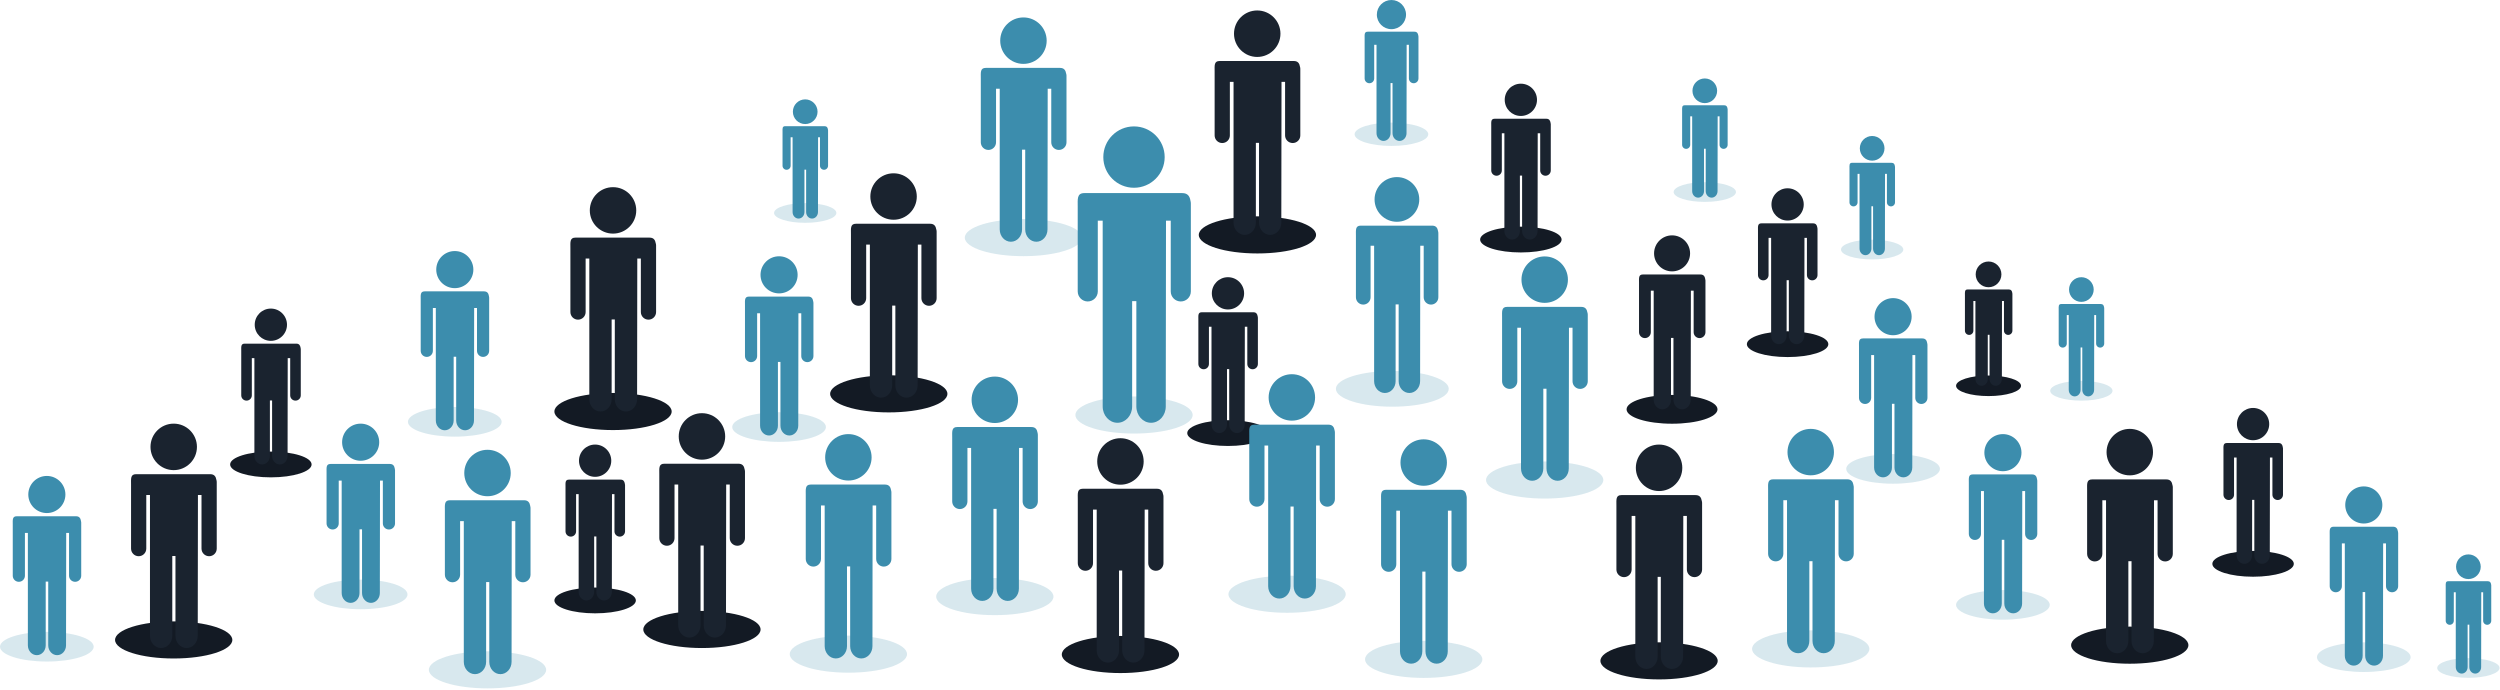 <svg width="478" height="132" viewBox="0 0 478 132" fill="none" xmlns="http://www.w3.org/2000/svg">
<path d="M169.933 78.851C176.125 78.851 181.144 77.262 181.144 75.303C181.144 73.344 176.125 71.755 169.933 71.755C163.742 71.755 158.723 73.344 158.723 75.303C158.723 77.262 163.742 78.851 169.933 78.851Z" fill="#131A24"/>
<path d="M170.847 42.016C173.299 42.016 175.291 40.023 175.291 37.579C175.291 35.134 173.299 33.134 170.847 33.134C168.395 33.134 166.41 35.127 166.41 37.579C166.41 40.031 168.402 42.016 170.847 42.016Z" fill="#1A232F"/>
<path d="M179.024 43.885C178.916 43.234 178.617 42.782 177.836 42.782H163.66C162.556 42.782 162.702 43.678 162.702 44.774V57.012C162.702 57.816 163.353 58.468 164.158 58.468C164.962 58.468 165.614 57.816 165.614 57.012V46.774H166.319V73.678C166.319 74.981 167.276 76.031 168.456 76.031C169.637 76.031 170.587 74.974 170.587 73.678V58.429H171.192V73.678C171.192 74.981 172.142 76.031 173.322 76.031C174.502 76.031 175.453 74.974 175.453 73.678L175.491 46.774H176.173V57.012C176.173 57.816 176.824 58.468 177.629 58.468C178.434 58.468 179.085 57.816 179.085 57.012V44.276C179.085 44.138 179.062 44.008 179.024 43.885Z" fill="#1A232F"/>
<path d="M148.957 84.486C153.904 84.486 157.914 83.217 157.914 81.651C157.914 80.086 153.904 78.817 148.957 78.817C144.01 78.817 140 80.086 140 81.651C140 83.217 144.01 84.486 148.957 84.486Z" fill="#3C8DAD" fill-opacity="0.2"/>
<path d="M148.955 56.096C150.914 56.096 152.506 54.504 152.506 52.551C152.506 50.598 150.914 49 148.955 49C146.996 49 145.41 50.592 145.41 52.551C145.41 54.51 147.002 56.096 148.955 56.096Z" fill="#3C8DAD"/>
<path d="M155.48 57.59C155.394 57.069 155.155 56.708 154.531 56.708H143.204C142.322 56.708 142.439 57.425 142.439 58.3V68.078C142.439 68.721 142.959 69.241 143.602 69.241C144.245 69.241 144.765 68.721 144.765 68.078V59.892H145.328V81.388C145.328 82.429 146.094 83.268 147.037 83.268C147.98 83.268 148.739 82.423 148.739 81.388V69.204H149.222V81.388C149.222 82.429 149.982 83.268 150.924 83.268C151.867 83.268 152.627 82.423 152.627 81.388L152.657 59.892H153.202V68.078C153.202 68.721 153.722 69.241 154.365 69.241C155.008 69.241 155.529 68.721 155.529 68.078V57.902C155.529 57.792 155.51 57.688 155.48 57.59Z" fill="#3C8DAD"/>
<path d="M8.957 126.486C13.904 126.486 17.914 125.217 17.914 123.651C17.914 122.086 13.904 120.817 8.957 120.817C4.01 120.817 0 122.086 0 123.651C0 125.217 4.01 126.486 8.957 126.486Z" fill="#3C8DAD" fill-opacity="0.2"/>
<path d="M8.955 98.096C10.914 98.096 12.506 96.504 12.506 94.551C12.506 92.598 10.914 91 8.955 91C6.996 91 5.41 92.592 5.41 94.551C5.41 96.51 7.002 98.096 8.955 98.096Z" fill="#3C8DAD"/>
<path d="M15.48 99.59C15.394 99.07 15.155 98.708 14.531 98.708H3.204C2.322 98.708 2.439 99.425 2.439 100.3V110.078C2.439 110.721 2.959 111.241 3.602 111.241C4.245 111.241 4.765 110.721 4.765 110.078V101.892H5.328V123.388C5.328 124.429 6.094 125.268 7.037 125.268C7.98 125.268 8.739 124.423 8.739 123.388V111.204H9.222V123.388C9.222 124.429 9.982 125.268 10.924 125.268C11.867 125.268 12.627 124.423 12.627 123.388L12.657 101.892H13.202V110.078C13.202 110.721 13.722 111.241 14.365 111.241C15.008 111.241 15.529 110.721 15.529 110.078V99.902C15.529 99.792 15.51 99.688 15.48 99.59Z" fill="#3C8DAD"/>
<path d="M86.957 83.486C91.904 83.486 95.914 82.217 95.914 80.651C95.914 79.086 91.904 77.817 86.957 77.817C82.01 77.817 78 79.086 78 80.651C78 82.217 82.01 83.486 86.957 83.486Z" fill="#3C8DAD" fill-opacity="0.2"/>
<path d="M86.955 55.096C88.914 55.096 90.506 53.504 90.506 51.551C90.506 49.598 88.914 48 86.955 48C84.996 48 83.41 49.592 83.41 51.551C83.41 53.51 85.002 55.096 86.955 55.096Z" fill="#3C8DAD"/>
<path d="M93.48 56.59C93.394 56.069 93.155 55.708 92.531 55.708H81.204C80.322 55.708 80.439 56.425 80.439 57.3V67.078C80.439 67.721 80.959 68.241 81.602 68.241C82.245 68.241 82.765 67.721 82.765 67.078V58.892H83.329V80.388C83.329 81.429 84.094 82.268 85.037 82.268C85.98 82.268 86.739 81.423 86.739 80.388V68.204H87.222V80.388C87.222 81.429 87.982 82.268 88.924 82.268C89.867 82.268 90.626 81.423 90.626 80.388L90.657 58.892H91.202V67.078C91.202 67.721 91.722 68.241 92.365 68.241C93.008 68.241 93.529 67.721 93.529 67.078V56.902C93.529 56.792 93.51 56.688 93.48 56.59Z" fill="#3C8DAD"/>
<path d="M361.957 92.486C366.904 92.486 370.914 91.217 370.914 89.651C370.914 88.086 366.904 86.817 361.957 86.817C357.01 86.817 353 88.086 353 89.651C353 91.217 357.01 92.486 361.957 92.486Z" fill="#3C8DAD" fill-opacity="0.2"/>
<path d="M361.955 64.096C363.914 64.096 365.506 62.504 365.506 60.551C365.506 58.598 363.914 57 361.955 57C359.996 57 358.41 58.592 358.41 60.551C358.41 62.51 360.002 64.096 361.955 64.096Z" fill="#3C8DAD"/>
<path d="M368.48 65.59C368.394 65.07 368.155 64.708 367.531 64.708H356.204C355.322 64.708 355.439 65.425 355.439 66.3V76.078C355.439 76.721 355.959 77.241 356.602 77.241C357.245 77.241 357.765 76.721 357.765 76.078V67.892H358.328V89.388C358.328 90.429 359.094 91.268 360.037 91.268C360.98 91.268 361.739 90.423 361.739 89.388V77.204H362.222V89.388C362.222 90.429 362.982 91.268 363.924 91.268C364.867 91.268 365.627 90.423 365.627 89.388L365.657 67.892H366.202V76.078C366.202 76.721 366.722 77.241 367.365 77.241C368.008 77.241 368.529 76.721 368.529 76.078V65.902C368.529 65.792 368.51 65.688 368.48 65.59Z" fill="#3C8DAD"/>
<path d="M451.957 128.486C456.904 128.486 460.914 127.217 460.914 125.651C460.914 124.086 456.904 122.817 451.957 122.817C447.01 122.817 443 124.086 443 125.651C443 127.217 447.01 128.486 451.957 128.486Z" fill="#3C8DAD" fill-opacity="0.2"/>
<path d="M451.955 100.096C453.914 100.096 455.506 98.504 455.506 96.551C455.506 94.598 453.914 93 451.955 93C449.996 93 448.41 94.592 448.41 96.551C448.41 98.51 450.002 100.096 451.955 100.096Z" fill="#3C8DAD"/>
<path d="M458.48 101.59C458.394 101.07 458.155 100.708 457.531 100.708H446.204C445.322 100.708 445.439 101.425 445.439 102.3V112.078C445.439 112.721 445.959 113.241 446.602 113.241C447.245 113.241 447.765 112.721 447.765 112.078V103.892H448.328V125.388C448.328 126.429 449.094 127.268 450.037 127.268C450.98 127.268 451.739 126.423 451.739 125.388V113.204H452.222V125.388C452.222 126.429 452.982 127.268 453.924 127.268C454.867 127.268 455.627 126.423 455.627 125.388L455.657 103.892H456.202V112.078C456.202 112.721 456.722 113.241 457.365 113.241C458.008 113.241 458.529 112.721 458.529 112.078V101.902C458.529 101.792 458.51 101.688 458.48 101.59Z" fill="#3C8DAD"/>
<path d="M382.957 118.486C387.904 118.486 391.914 117.217 391.914 115.651C391.914 114.086 387.904 112.817 382.957 112.817C378.01 112.817 374 114.086 374 115.651C374 117.217 378.01 118.486 382.957 118.486Z" fill="#3C8DAD" fill-opacity="0.2"/>
<path d="M382.955 90.096C384.914 90.096 386.506 88.504 386.506 86.551C386.506 84.598 384.914 83 382.955 83C380.996 83 379.41 84.592 379.41 86.551C379.41 88.51 381.002 90.096 382.955 90.096Z" fill="#3C8DAD"/>
<path d="M389.48 91.59C389.394 91.07 389.155 90.708 388.531 90.708H377.204C376.322 90.708 376.439 91.425 376.439 92.3V102.078C376.439 102.721 376.959 103.241 377.602 103.241C378.245 103.241 378.765 102.721 378.765 102.078V93.892H379.328V115.388C379.328 116.429 380.094 117.268 381.037 117.268C381.98 117.268 382.739 116.423 382.739 115.388V103.204H383.222V115.388C383.222 116.429 383.982 117.268 384.924 117.268C385.867 117.268 386.627 116.423 386.627 115.388L386.657 93.892H387.202V102.078C387.202 102.721 387.722 103.241 388.365 103.241C389.008 103.241 389.529 102.721 389.529 102.078V91.902C389.529 91.792 389.51 91.688 389.48 91.59Z" fill="#3C8DAD"/>
<path d="M68.957 116.486C73.904 116.486 77.914 115.217 77.914 113.651C77.914 112.086 73.904 110.817 68.957 110.817C64.01 110.817 60 112.086 60 113.651C60 115.217 64.01 116.486 68.957 116.486Z" fill="#3C8DAD" fill-opacity="0.2"/>
<path d="M68.955 88.096C70.914 88.096 72.506 86.504 72.506 84.551C72.506 82.598 70.914 81 68.955 81C66.996 81 65.41 82.592 65.41 84.551C65.41 86.51 67.002 88.096 68.955 88.096Z" fill="#3C8DAD"/>
<path d="M75.48 89.59C75.394 89.07 75.155 88.708 74.531 88.708H63.204C62.322 88.708 62.439 89.425 62.439 90.3V100.078C62.439 100.721 62.959 101.241 63.602 101.241C64.245 101.241 64.765 100.721 64.765 100.078V91.892H65.329V113.388C65.329 114.429 66.094 115.268 67.037 115.268C67.98 115.268 68.739 114.423 68.739 113.388V101.204H69.222V113.388C69.222 114.429 69.982 115.268 70.924 115.268C71.867 115.268 72.626 114.423 72.626 113.388L72.657 91.892H73.202V100.078C73.202 100.721 73.722 101.241 74.365 101.241C75.008 101.241 75.529 100.721 75.529 100.078V89.902C75.529 89.792 75.51 89.688 75.48 89.59Z" fill="#3C8DAD"/>
<path d="M266.043 27.902C269.932 27.902 273.086 26.904 273.086 25.673C273.086 24.442 269.932 23.444 266.043 23.444C262.153 23.444 259 24.442 259 25.673C259 26.904 262.153 27.902 266.043 27.902Z" fill="#3C8DAD" fill-opacity="0.2"/>
<path d="M266.041 5.579C267.582 5.579 268.833 4.328 268.833 2.792C268.833 1.256 267.582 6.10352e-05 266.041 6.10352e-05C264.501 6.10352e-05 263.254 1.252 263.254 2.792C263.254 4.333 264.506 5.579 266.041 5.579Z" fill="#3C8DAD"/>
<path d="M271.172 6.754C271.104 6.345 270.917 6.061 270.426 6.061H261.52C260.827 6.061 260.918 6.624 260.918 7.312V15C260.918 15.506 261.327 15.915 261.833 15.915C262.338 15.915 262.747 15.506 262.747 15V8.564H263.19V25.466C263.19 26.284 263.792 26.944 264.533 26.944C265.275 26.944 265.872 26.279 265.872 25.466V15.886H266.252V25.466C266.252 26.284 266.849 26.944 267.59 26.944C268.332 26.944 268.928 26.279 268.928 25.466L268.953 8.564H269.381V15C269.381 15.506 269.79 15.915 270.296 15.915C270.801 15.915 271.21 15.506 271.21 15V7C271.21 6.913 271.196 6.831 271.172 6.754Z" fill="#3C8DAD"/>
<path d="M325.957 38.601C329.247 38.601 331.914 37.757 331.914 36.715C331.914 35.674 329.247 34.83 325.957 34.83C322.667 34.83 320 35.674 320 36.715C320 37.757 322.667 38.601 325.957 38.601Z" fill="#3C8DAD" fill-opacity="0.2"/>
<path d="M325.955 19.719C327.258 19.719 328.317 18.661 328.317 17.362C328.317 16.063 327.258 15 325.955 15C324.652 15 323.598 16.059 323.598 17.362C323.598 18.665 324.656 19.719 325.955 19.719Z" fill="#3C8DAD"/>
<path d="M330.294 20.713C330.237 20.367 330.078 20.127 329.663 20.127H322.13C321.543 20.127 321.621 20.603 321.621 21.185V27.688C321.621 28.116 321.967 28.462 322.394 28.462C322.822 28.462 323.168 28.116 323.168 27.688V22.244H323.543V36.541C323.543 37.233 324.051 37.791 324.679 37.791C325.306 37.791 325.811 37.229 325.811 36.541V28.437H326.132V36.541C326.132 37.233 326.637 37.791 327.264 37.791C327.891 37.791 328.396 37.229 328.396 36.541L328.417 22.244H328.779V27.688C328.779 28.116 329.125 28.462 329.553 28.462C329.98 28.462 330.326 28.116 330.326 27.688V20.921C330.326 20.847 330.314 20.778 330.294 20.713Z" fill="#3C8DAD"/>
<path d="M397.957 76.601C401.247 76.601 403.914 75.757 403.914 74.716C403.914 73.674 401.247 72.83 397.957 72.83C394.667 72.83 392 73.674 392 74.716C392 75.757 394.667 76.601 397.957 76.601Z" fill="#3C8DAD" fill-opacity="0.2"/>
<path d="M397.955 57.719C399.258 57.719 400.317 56.661 400.317 55.362C400.317 54.063 399.258 53 397.955 53C396.652 53 395.598 54.059 395.598 55.362C395.598 56.665 396.656 57.719 397.955 57.719Z" fill="#3C8DAD"/>
<path d="M402.294 58.713C402.237 58.367 402.078 58.127 401.663 58.127H394.13C393.543 58.127 393.621 58.603 393.621 59.185V65.688C393.621 66.116 393.967 66.462 394.394 66.462C394.822 66.462 395.168 66.116 395.168 65.688V60.244H395.543V74.54C395.543 75.233 396.051 75.791 396.679 75.791C397.306 75.791 397.811 75.229 397.811 74.54V66.437H398.132V74.54C398.132 75.233 398.637 75.791 399.264 75.791C399.891 75.791 400.396 75.229 400.396 74.54L400.417 60.244H400.779V65.688C400.779 66.116 401.125 66.462 401.553 66.462C401.98 66.462 402.326 66.116 402.326 65.688V58.921C402.326 58.847 402.314 58.778 402.294 58.713Z" fill="#3C8DAD"/>
<path d="M357.957 49.601C361.247 49.601 363.914 48.757 363.914 47.715C363.914 46.674 361.247 45.83 357.957 45.83C354.667 45.83 352 46.674 352 47.715C352 48.757 354.667 49.601 357.957 49.601Z" fill="#3C8DAD" fill-opacity="0.2"/>
<path d="M357.955 30.719C359.258 30.719 360.317 29.661 360.317 28.362C360.317 27.063 359.258 26 357.955 26C356.652 26 355.598 27.059 355.598 28.362C355.598 29.665 356.656 30.719 357.955 30.719Z" fill="#3C8DAD"/>
<path d="M362.294 31.713C362.237 31.367 362.078 31.127 361.663 31.127H354.13C353.543 31.127 353.621 31.603 353.621 32.185V38.688C353.621 39.116 353.967 39.462 354.394 39.462C354.822 39.462 355.168 39.116 355.168 38.688V33.244H355.543V47.541C355.543 48.233 356.051 48.791 356.679 48.791C357.306 48.791 357.811 48.229 357.811 47.541V39.437H358.132V47.541C358.132 48.233 358.637 48.791 359.264 48.791C359.891 48.791 360.396 48.229 360.396 47.541L360.417 33.244H360.779V38.688C360.779 39.116 361.125 39.462 361.553 39.462C361.98 39.462 362.326 39.116 362.326 38.688V31.921C362.326 31.847 362.314 31.778 362.294 31.713Z" fill="#3C8DAD"/>
<path d="M471.957 129.601C475.247 129.601 477.914 128.757 477.914 127.715C477.914 126.674 475.247 125.83 471.957 125.83C468.667 125.83 466 126.674 466 127.715C466 128.757 468.667 129.601 471.957 129.601Z" fill="#3C8DAD" fill-opacity="0.2"/>
<path d="M471.955 110.719C473.258 110.719 474.317 109.661 474.317 108.362C474.317 107.063 473.258 106 471.955 106C470.652 106 469.598 107.059 469.598 108.362C469.598 109.665 470.656 110.719 471.955 110.719Z" fill="#3C8DAD"/>
<path d="M476.294 111.713C476.237 111.367 476.078 111.127 475.663 111.127H468.13C467.543 111.127 467.621 111.603 467.621 112.185V118.688C467.621 119.116 467.967 119.462 468.394 119.462C468.822 119.462 469.168 119.116 469.168 118.688V113.244H469.543V127.54C469.543 128.233 470.051 128.791 470.679 128.791C471.306 128.791 471.811 128.229 471.811 127.54V119.437H472.132V127.54C472.132 128.233 472.637 128.791 473.264 128.791C473.891 128.791 474.396 128.229 474.396 127.54L474.417 113.244H474.779V118.688C474.779 119.116 475.125 119.462 475.553 119.462C475.98 119.462 476.326 119.116 476.326 118.688V111.921C476.326 111.847 476.314 111.778 476.294 111.713Z" fill="#3C8DAD"/>
<path d="M153.957 42.601C157.247 42.601 159.914 41.757 159.914 40.715C159.914 39.674 157.247 38.83 153.957 38.83C150.667 38.83 148 39.674 148 40.715C148 41.757 150.667 42.601 153.957 42.601Z" fill="#3C8DAD" fill-opacity="0.2"/>
<path d="M153.955 23.719C155.258 23.719 156.317 22.661 156.317 21.362C156.317 20.063 155.258 19 153.955 19C152.652 19 151.598 20.059 151.598 21.362C151.598 22.665 152.656 23.719 153.955 23.719Z" fill="#3C8DAD"/>
<path d="M158.294 24.713C158.237 24.367 158.078 24.127 157.663 24.127H150.13C149.543 24.127 149.621 24.603 149.621 25.185V31.688C149.621 32.116 149.967 32.462 150.394 32.462C150.822 32.462 151.168 32.116 151.168 31.688V26.244H151.543V40.541C151.543 41.233 152.051 41.791 152.679 41.791C153.306 41.791 153.811 41.229 153.811 40.541V32.437H154.132V40.541C154.132 41.233 154.637 41.791 155.264 41.791C155.891 41.791 156.396 41.229 156.396 40.541L156.417 26.244H156.779V31.688C156.779 32.116 157.125 32.462 157.553 32.462C157.98 32.462 158.326 32.116 158.326 31.688V24.921C158.326 24.847 158.314 24.778 158.294 24.713Z" fill="#3C8DAD"/>
<path d="M117.211 82.23C123.402 82.23 128.422 80.642 128.422 78.682C128.422 76.723 123.402 75.134 117.211 75.134C111.019 75.134 106 76.723 106 78.682C106 80.642 111.019 82.23 117.211 82.23Z" fill="#131A24"/>
<path d="M117.206 44.667C119.658 44.667 121.651 42.675 121.651 40.23C121.651 37.786 119.658 35.786 117.206 35.786C114.754 35.786 112.77 37.778 112.77 40.23C112.77 42.682 114.762 44.667 117.206 44.667Z" fill="#1A232F"/>
<path d="M125.383 46.537C125.276 45.885 124.977 45.433 124.195 45.433H110.019C108.915 45.433 109.061 46.33 109.061 47.425V59.663C109.061 60.468 109.712 61.119 110.517 61.119C111.322 61.119 111.973 60.468 111.973 59.663V49.425H112.678V76.33C112.678 77.632 113.636 78.682 114.816 78.682C115.996 78.682 116.946 77.625 116.946 76.33V61.081H117.551V76.33C117.551 77.632 118.502 78.682 119.682 78.682C120.862 78.682 121.812 77.625 121.812 76.33L121.85 49.425H122.532V59.663C122.532 60.468 123.184 61.119 123.988 61.119C124.793 61.119 125.444 60.468 125.444 59.663V46.927C125.444 46.789 125.421 46.659 125.383 46.537Z" fill="#1A232F"/>
<path d="M113.789 117.27C118.091 117.27 121.578 116.166 121.578 114.805C121.578 113.443 118.091 112.339 113.789 112.339C109.487 112.339 106 113.443 106 114.805C106 116.166 109.487 117.27 113.789 117.27Z" fill="#131A24"/>
<path d="M113.786 91.171C115.49 91.171 116.874 89.786 116.874 88.088C116.874 86.39 115.49 85 113.786 85C112.082 85 110.703 86.384 110.703 88.088C110.703 89.792 112.087 91.171 113.786 91.171Z" fill="#1A232F"/>
<path d="M119.466 92.47C119.391 92.017 119.184 91.703 118.641 91.703H108.791C108.024 91.703 108.126 92.326 108.126 93.087V101.59C108.126 102.149 108.578 102.602 109.137 102.602C109.696 102.602 110.149 102.149 110.149 101.59V94.477H110.639V113.17C110.639 114.075 111.304 114.805 112.124 114.805C112.944 114.805 113.604 114.07 113.604 113.17V102.575H114.025V113.17C114.025 114.075 114.685 114.805 115.505 114.805C116.325 114.805 116.985 114.07 116.985 113.17L117.012 94.477H117.485V101.59C117.485 102.149 117.938 102.602 118.497 102.602C119.056 102.602 119.509 102.149 119.509 101.59V92.741C119.509 92.645 119.493 92.555 119.466 92.47Z" fill="#1A232F"/>
<path d="M51.789 91.27C56.091 91.27 59.578 90.166 59.578 88.805C59.578 87.443 56.091 86.34 51.789 86.34C47.487 86.34 44 87.443 44 88.805C44 90.166 47.487 91.27 51.789 91.27Z" fill="#131A24"/>
<path d="M51.786 65.171C53.489 65.171 54.874 63.786 54.874 62.088C54.874 60.39 53.489 59 51.786 59C50.082 59 48.703 60.384 48.703 62.088C48.703 63.792 50.087 65.171 51.786 65.171Z" fill="#1A232F"/>
<path d="M57.466 66.47C57.391 66.017 57.184 65.703 56.641 65.703H46.791C46.024 65.703 46.126 66.326 46.126 67.087V75.59C46.126 76.149 46.578 76.602 47.137 76.602C47.696 76.602 48.149 76.149 48.149 75.59V68.477H48.639V87.17C48.639 88.075 49.304 88.805 50.124 88.805C50.944 88.805 51.604 88.07 51.604 87.17V76.575H52.025V87.17C52.025 88.075 52.685 88.805 53.505 88.805C54.325 88.805 54.985 88.07 54.985 87.17L55.011 68.477H55.485V75.59C55.485 76.149 55.938 76.602 56.497 76.602C57.056 76.602 57.509 76.149 57.509 75.59V66.741C57.509 66.645 57.493 66.555 57.466 66.47Z" fill="#1A232F"/>
<path d="M380.211 75.73C383.641 75.73 386.422 74.85 386.422 73.765C386.422 72.679 383.641 71.799 380.211 71.799C376.781 71.799 374 72.679 374 73.765C374 74.85 376.781 75.73 380.211 75.73Z" fill="#131A24"/>
<path d="M380.208 54.92C381.566 54.92 382.67 53.816 382.67 52.462C382.67 51.108 381.566 50 380.208 50C378.85 50 377.75 51.104 377.75 52.462C377.75 53.821 378.854 54.92 380.208 54.92Z" fill="#1A232F"/>
<path d="M384.737 55.956C384.678 55.595 384.512 55.345 384.079 55.345H376.226C375.614 55.345 375.695 55.841 375.695 56.448V63.228C375.695 63.674 376.056 64.035 376.502 64.035C376.947 64.035 377.308 63.674 377.308 63.228V57.556H377.699V72.461C377.699 73.183 378.229 73.765 378.883 73.765C379.537 73.765 380.063 73.179 380.063 72.461V64.013H380.399V72.461C380.399 73.183 380.925 73.765 381.579 73.765C382.233 73.765 382.759 73.179 382.759 72.461L382.78 57.556H383.158V63.228C383.158 63.674 383.519 64.035 383.965 64.035C384.41 64.035 384.771 63.674 384.771 63.228V56.172C384.771 56.096 384.758 56.024 384.737 55.956Z" fill="#1A232F"/>
<path d="M234.789 85.27C239.091 85.27 242.578 84.166 242.578 82.805C242.578 81.443 239.091 80.34 234.789 80.34C230.487 80.34 227 81.443 227 82.805C227 84.166 230.487 85.27 234.789 85.27Z" fill="#131A24"/>
<path d="M234.786 59.171C236.49 59.171 237.874 57.786 237.874 56.088C237.874 54.39 236.49 53 234.786 53C233.082 53 231.703 54.384 231.703 56.088C231.703 57.792 233.087 59.171 234.786 59.171Z" fill="#1A232F"/>
<path d="M240.466 60.47C240.391 60.017 240.184 59.703 239.641 59.703H229.791C229.024 59.703 229.126 60.326 229.126 61.087V69.59C229.126 70.149 229.578 70.602 230.137 70.602C230.696 70.602 231.149 70.149 231.149 69.59V62.477H231.639V81.17C231.639 82.075 232.304 82.805 233.124 82.805C233.944 82.805 234.604 82.07 234.604 81.17V70.575H235.025V81.17C235.025 82.075 235.685 82.805 236.505 82.805C237.325 82.805 237.985 82.07 237.985 81.17L238.012 62.477H238.485V69.59C238.485 70.149 238.938 70.602 239.497 70.602C240.056 70.602 240.509 70.149 240.509 69.59V60.741C240.509 60.645 240.493 60.555 240.466 60.47Z" fill="#1A232F"/>
<path d="M290.789 48.27C295.091 48.27 298.578 47.166 298.578 45.805C298.578 44.443 295.091 43.34 290.789 43.34C286.487 43.34 283 44.443 283 45.805C283 47.166 286.487 48.27 290.789 48.27Z" fill="#131A24"/>
<path d="M290.786 22.171C292.49 22.171 293.874 20.786 293.874 19.088C293.874 17.39 292.49 16 290.786 16C289.082 16 287.703 17.384 287.703 19.088C287.703 20.792 289.087 22.171 290.786 22.171Z" fill="#1A232F"/>
<path d="M296.466 23.47C296.391 23.017 296.184 22.703 295.641 22.703H285.791C285.024 22.703 285.126 23.326 285.126 24.087V32.59C285.126 33.149 285.578 33.602 286.137 33.602C286.696 33.602 287.149 33.149 287.149 32.59V25.477H287.639V44.17C287.639 45.075 288.304 45.805 289.124 45.805C289.944 45.805 290.604 45.07 290.604 44.17V33.575H291.025V44.17C291.025 45.075 291.685 45.805 292.505 45.805C293.325 45.805 293.985 45.07 293.985 44.17L294.012 25.477H294.485V32.59C294.485 33.149 294.938 33.602 295.497 33.602C296.056 33.602 296.509 33.149 296.509 32.59V23.741C296.509 23.645 296.493 23.555 296.466 23.47Z" fill="#1A232F"/>
<path d="M341.789 68.27C346.091 68.27 349.578 67.166 349.578 65.805C349.578 64.443 346.091 63.34 341.789 63.34C337.487 63.34 334 64.443 334 65.805C334 67.166 337.487 68.27 341.789 68.27Z" fill="#131A24"/>
<path d="M341.786 42.171C343.49 42.171 344.874 40.786 344.874 39.088C344.874 37.39 343.49 36 341.786 36C340.082 36 338.703 37.384 338.703 39.088C338.703 40.792 340.087 42.171 341.786 42.171Z" fill="#1A232F"/>
<path d="M347.466 43.47C347.391 43.017 347.184 42.703 346.641 42.703H336.791C336.024 42.703 336.126 43.326 336.126 44.087V52.59C336.126 53.149 336.578 53.602 337.137 53.602C337.696 53.602 338.149 53.149 338.149 52.59V45.477H338.639V64.17C338.639 65.075 339.304 65.805 340.124 65.805C340.944 65.805 341.604 65.07 341.604 64.17V53.575H342.025V64.17C342.025 65.075 342.685 65.805 343.505 65.805C344.325 65.805 344.985 65.07 344.985 64.17L345.012 45.477H345.485V52.59C345.485 53.149 345.938 53.602 346.497 53.602C347.056 53.602 347.509 53.149 347.509 52.59V43.741C347.509 43.645 347.493 43.555 347.466 43.47Z" fill="#1A232F"/>
<path d="M430.789 110.27C435.091 110.27 438.578 109.166 438.578 107.805C438.578 106.443 435.091 105.339 430.789 105.339C426.487 105.339 423 106.443 423 107.805C423 109.166 426.487 110.27 430.789 110.27Z" fill="#131A24"/>
<path d="M430.786 84.171C432.49 84.171 433.874 82.786 433.874 81.088C433.874 79.39 432.49 78 430.786 78C429.082 78 427.703 79.384 427.703 81.088C427.703 82.792 429.087 84.171 430.786 84.171Z" fill="#1A232F"/>
<path d="M436.466 85.47C436.391 85.017 436.184 84.703 435.641 84.703H425.791C425.024 84.703 425.126 85.326 425.126 86.087V94.59C425.126 95.149 425.578 95.602 426.137 95.602C426.696 95.602 427.149 95.149 427.149 94.59V87.477H427.639V106.17C427.639 107.075 428.304 107.805 429.124 107.805C429.944 107.805 430.604 107.07 430.604 106.17V95.575H431.025V106.17C431.025 107.075 431.685 107.805 432.505 107.805C433.325 107.805 433.985 107.07 433.985 106.17L434.012 87.477H434.485V94.59C434.485 95.149 434.938 95.602 435.497 95.602C436.056 95.602 436.509 95.149 436.509 94.59V85.741C436.509 85.645 436.493 85.555 436.466 85.47Z" fill="#1A232F"/>
<path d="M246.09 117.165C252.281 117.165 257.3 115.577 257.3 113.617C257.3 111.658 252.281 110.069 246.09 110.069C239.898 110.069 234.879 111.658 234.879 113.617C234.879 115.577 239.898 117.165 246.09 117.165Z" fill="#3C8DAD" fill-opacity="0.2"/>
<path d="M246.999 80.429C249.451 80.429 251.444 78.437 251.444 75.993C251.444 73.548 249.451 71.548 246.999 71.548C244.547 71.548 242.562 73.54 242.562 75.993C242.562 78.445 244.555 80.429 246.999 80.429Z" fill="#3C8DAD"/>
<path d="M255.18 82.299C255.072 81.648 254.774 81.196 253.992 81.196H239.816C238.712 81.196 238.858 82.092 238.858 83.188V95.425C238.858 96.23 239.509 96.882 240.314 96.882C241.118 96.882 241.77 96.23 241.77 95.425V85.188H242.475V112.092C242.475 113.395 243.433 114.445 244.613 114.445C245.793 114.445 246.743 113.387 246.743 112.092V96.843H247.348V112.092C247.348 113.395 248.299 114.445 249.479 114.445C250.659 114.445 251.609 113.387 251.609 112.092L251.64 85.188H252.322V95.425C252.322 96.23 252.973 96.882 253.777 96.882C254.582 96.882 255.233 96.23 255.233 95.425V82.69C255.233 82.552 255.21 82.422 255.172 82.299H255.18Z" fill="#3C8DAD"/>
<path d="M266.211 77.76C272.17 77.76 277 76.231 277 74.345C277 72.459 272.17 70.93 266.211 70.93C260.252 70.93 255.422 72.459 255.422 74.345C255.422 76.231 260.252 77.76 266.211 77.76Z" fill="#3C8DAD" fill-opacity="0.2"/>
<path d="M267.086 42.405C269.446 42.405 271.364 40.487 271.364 38.135C271.364 35.782 269.446 33.858 267.086 33.858C264.726 33.858 262.816 35.775 262.816 38.135C262.816 40.495 264.734 42.405 267.086 42.405Z" fill="#3C8DAD"/>
<path d="M274.96 44.204C274.857 43.577 274.57 43.142 273.817 43.142H260.174C259.112 43.142 259.252 44.005 259.252 45.06V56.837C259.252 57.612 259.879 58.238 260.653 58.238C261.428 58.238 262.055 57.612 262.055 56.837V46.985H262.733V72.877C262.733 74.131 263.655 75.141 264.791 75.141C265.926 75.141 266.841 74.124 266.841 72.877V58.202H267.423V72.877C267.423 74.131 268.338 75.141 269.474 75.141C270.609 75.141 271.524 74.124 271.524 72.877L271.553 46.985H272.21V56.837C272.21 57.612 272.836 58.238 273.611 58.238C274.385 58.238 275.012 57.612 275.012 56.837V44.58C275.012 44.448 274.99 44.322 274.953 44.204H274.96Z" fill="#3C8DAD"/>
<path d="M214.226 128.69C220.418 128.69 225.437 127.102 225.437 125.142C225.437 123.183 220.418 121.594 214.226 121.594C208.035 121.594 203.016 123.183 203.016 125.142C203.016 127.102 208.035 128.69 214.226 128.69Z" fill="#131A24"/>
<path d="M214.226 92.675C216.678 92.675 218.67 90.682 218.67 88.23C218.67 85.778 216.678 83.786 214.226 83.786C211.774 83.786 209.789 85.778 209.789 88.23C209.789 90.682 211.781 92.675 214.226 92.675Z" fill="#1A232F"/>
<path d="M222.395 94.552C222.287 93.901 221.989 93.448 221.207 93.448H207.031C205.927 93.448 206.073 94.345 206.073 95.441V107.678C206.073 108.483 206.724 109.134 207.529 109.134C208.333 109.134 208.985 108.483 208.985 107.678V97.433H209.69V124.337C209.69 125.64 210.647 126.69 211.828 126.69C213.008 126.69 213.958 125.632 213.958 124.337V109.088H214.563V124.337C214.563 125.64 215.513 126.69 216.693 126.69C217.874 126.69 218.824 125.632 218.824 124.337L218.862 97.433H219.544V107.678C219.544 108.483 220.195 109.134 221 109.134C221.805 109.134 222.456 108.483 222.456 107.678V94.943C222.456 94.805 222.433 94.674 222.395 94.552Z" fill="#1A232F"/>
<path d="M317.211 129.904C323.402 129.904 328.422 128.316 328.422 126.356C328.422 124.397 323.402 122.809 317.211 122.809C311.019 122.809 306 124.397 306 126.356C306 128.316 311.019 129.904 317.211 129.904Z" fill="#131A24"/>
<path d="M317.21 93.889C319.662 93.889 321.655 91.897 321.655 89.445C321.655 86.992 319.662 85 317.21 85C314.758 85 312.773 86.992 312.773 89.445C312.773 91.897 314.766 93.889 317.21 93.889Z" fill="#1A232F"/>
<path d="M325.379 95.766C325.272 95.115 324.973 94.663 324.191 94.663H310.015C308.912 94.663 309.057 95.559 309.057 96.655V108.893C309.057 109.697 309.708 110.349 310.513 110.349C311.318 110.349 311.969 109.697 311.969 108.893V98.647H312.674V125.552C312.674 126.854 313.632 127.904 314.812 127.904C315.992 127.904 316.942 126.847 316.942 125.552V110.303H317.548V125.552C317.548 126.854 318.498 127.904 319.678 127.904C320.858 127.904 321.808 126.847 321.808 125.552L321.846 98.647H322.528V108.893C322.528 109.697 323.18 110.349 323.984 110.349C324.789 110.349 325.44 109.697 325.44 108.893V96.157C325.44 96.019 325.417 95.889 325.379 95.766Z" fill="#1A232F"/>
<path d="M407.211 126.904C413.402 126.904 418.422 125.316 418.422 123.356C418.422 121.397 413.402 119.809 407.211 119.809C401.019 119.809 396 121.397 396 123.356C396 125.316 401.019 126.904 407.211 126.904Z" fill="#131A24"/>
<path d="M407.21 90.889C409.662 90.889 411.655 88.897 411.655 86.445C411.655 83.992 409.662 82 407.21 82C404.758 82 402.773 83.992 402.773 86.445C402.773 88.897 404.766 90.889 407.21 90.889Z" fill="#1A232F"/>
<path d="M415.379 92.766C415.272 92.115 414.973 91.663 414.191 91.663H400.015C398.912 91.663 399.057 92.559 399.057 93.655V105.893C399.057 106.697 399.708 107.349 400.513 107.349C401.318 107.349 401.969 106.697 401.969 105.893V95.647H402.674V122.552C402.674 123.854 403.632 124.904 404.812 124.904C405.992 124.904 406.942 123.847 406.942 122.552V107.303H407.548V122.552C407.548 123.854 408.498 124.904 409.678 124.904C410.858 124.904 411.808 123.847 411.808 122.552L411.846 95.647H412.528V105.893C412.528 106.697 413.18 107.349 413.984 107.349C414.789 107.349 415.44 106.697 415.44 105.893V93.157C415.44 93.019 415.417 92.889 415.379 92.766Z" fill="#1A232F"/>
<path d="M134.211 123.904C140.402 123.904 145.422 122.316 145.422 120.356C145.422 118.397 140.402 116.809 134.211 116.809C128.019 116.809 123 118.397 123 120.356C123 122.316 128.019 123.904 134.211 123.904Z" fill="#131A24"/>
<path d="M134.21 87.889C136.662 87.889 138.655 85.897 138.655 83.445C138.655 80.992 136.662 79 134.21 79C131.758 79 129.773 80.992 129.773 83.445C129.773 85.897 131.766 87.889 134.21 87.889Z" fill="#1A232F"/>
<path d="M142.379 89.766C142.272 89.115 141.973 88.663 141.191 88.663H127.015C125.912 88.663 126.057 89.559 126.057 90.655V102.893C126.057 103.697 126.708 104.349 127.513 104.349C128.318 104.349 128.969 103.697 128.969 102.893V92.647H129.674V119.552C129.674 120.854 130.632 121.904 131.812 121.904C132.992 121.904 133.942 120.847 133.942 119.552V104.303H134.548V119.552C134.548 120.854 135.498 121.904 136.678 121.904C137.858 121.904 138.808 120.847 138.808 119.552L138.846 92.647H139.528V102.893C139.528 103.697 140.18 104.349 140.984 104.349C141.789 104.349 142.44 103.697 142.44 102.893V90.157C142.44 90.019 142.417 89.889 142.379 89.766Z" fill="#1A232F"/>
<path d="M33.211 125.904C39.402 125.904 44.422 124.316 44.422 122.356C44.422 120.397 39.402 118.809 33.211 118.809C27.019 118.809 22 120.397 22 122.356C22 124.316 27.019 125.904 33.211 125.904Z" fill="#131A24"/>
<path d="M33.21 89.889C35.662 89.889 37.655 87.897 37.655 85.445C37.655 82.992 35.662 81 33.21 81C30.758 81 28.773 82.992 28.773 85.445C28.773 87.897 30.766 89.889 33.21 89.889Z" fill="#1A232F"/>
<path d="M41.379 91.766C41.272 91.115 40.973 90.663 40.191 90.663H26.015C24.912 90.663 25.057 91.559 25.057 92.655V104.893C25.057 105.697 25.709 106.349 26.513 106.349C27.318 106.349 27.969 105.697 27.969 104.893V94.647H28.674V121.552C28.674 122.854 29.632 123.904 30.812 123.904C31.992 123.904 32.942 122.847 32.942 121.552V106.303H33.548V121.552C33.548 122.854 34.498 123.904 35.678 123.904C36.858 123.904 37.808 122.847 37.808 121.552L37.846 94.647H38.528V104.893C38.528 105.697 39.18 106.349 39.984 106.349C40.789 106.349 41.44 105.697 41.44 104.893V92.157C41.44 92.019 41.417 91.889 41.379 91.766Z" fill="#1A232F"/>
<path d="M190.211 117.617C196.402 117.617 201.422 116.029 201.422 114.069C201.422 112.11 196.402 110.521 190.211 110.521C184.019 110.521 179 112.11 179 114.069C179 116.029 184.019 117.617 190.211 117.617Z" fill="#3C8DAD" fill-opacity="0.2"/>
<path d="M190.206 80.881C192.658 80.881 194.651 78.889 194.651 76.445C194.651 74 192.658 72 190.206 72C187.754 72 185.77 73.992 185.77 76.445C185.77 78.897 187.762 80.881 190.206 80.881Z" fill="#3C8DAD"/>
<path d="M198.383 82.751C198.276 82.1 197.977 81.647 197.195 81.647H183.019C181.915 81.647 182.061 82.544 182.061 83.64V95.877C182.061 96.682 182.712 97.333 183.517 97.333C184.322 97.333 184.973 96.682 184.973 95.877V85.64H185.678V112.544C185.678 113.847 186.636 114.897 187.816 114.897C188.996 114.897 189.946 113.839 189.946 112.544V97.295H190.551V112.544C190.551 113.847 191.502 114.897 192.682 114.897C193.862 114.897 194.812 113.839 194.812 112.544L194.843 85.64H195.525V95.877C195.525 96.682 196.176 97.333 196.981 97.333C197.785 97.333 198.437 96.682 198.437 95.877V83.142C198.437 83.004 198.414 82.874 198.375 82.751H198.383Z" fill="#3C8DAD"/>
<path d="M162.211 128.617C168.402 128.617 173.422 127.029 173.422 125.069C173.422 123.11 168.402 121.521 162.211 121.521C156.019 121.521 151 123.11 151 125.069C151 127.029 156.019 128.617 162.211 128.617Z" fill="#3C8DAD" fill-opacity="0.2"/>
<path d="M162.206 91.881C164.658 91.881 166.651 89.889 166.651 87.445C166.651 85 164.658 83 162.206 83C159.754 83 157.77 84.992 157.77 87.445C157.77 89.897 159.762 91.881 162.206 91.881Z" fill="#3C8DAD"/>
<path d="M170.383 93.751C170.276 93.1 169.977 92.647 169.195 92.647H155.019C153.915 92.647 154.061 93.544 154.061 94.64V106.877C154.061 107.682 154.712 108.333 155.517 108.333C156.322 108.333 156.973 107.682 156.973 106.877V96.64H157.678V123.544C157.678 124.847 158.636 125.897 159.816 125.897C160.996 125.897 161.946 124.839 161.946 123.544V108.295H162.551V123.544C162.551 124.847 163.502 125.897 164.682 125.897C165.862 125.897 166.812 124.839 166.812 123.544L166.843 96.64H167.525V106.877C167.525 107.682 168.176 108.333 168.981 108.333C169.785 108.333 170.437 107.682 170.437 106.877V94.142C170.437 94.004 170.414 93.874 170.375 93.751H170.383Z" fill="#3C8DAD"/>
<path d="M272.211 129.617C278.402 129.617 283.422 128.029 283.422 126.069C283.422 124.11 278.402 122.521 272.211 122.521C266.019 122.521 261 124.11 261 126.069C261 128.029 266.019 129.617 272.211 129.617Z" fill="#3C8DAD" fill-opacity="0.2"/>
<path d="M272.206 92.881C274.658 92.881 276.651 90.889 276.651 88.445C276.651 86 274.658 84 272.206 84C269.754 84 267.77 85.992 267.77 88.445C267.77 90.897 269.762 92.881 272.206 92.881Z" fill="#3C8DAD"/>
<path d="M280.383 94.751C280.276 94.1 279.977 93.647 279.195 93.647H265.019C263.915 93.647 264.061 94.544 264.061 95.64V107.877C264.061 108.682 264.712 109.333 265.517 109.333C266.322 109.333 266.973 108.682 266.973 107.877V97.64H267.678V124.544C267.678 125.847 268.636 126.897 269.816 126.897C270.996 126.897 271.946 125.839 271.946 124.544V109.295H272.551V124.544C272.551 125.847 273.502 126.897 274.682 126.897C275.862 126.897 276.812 125.839 276.812 124.544L276.843 97.64H277.525V107.877C277.525 108.682 278.176 109.333 278.981 109.333C279.785 109.333 280.437 108.682 280.437 107.877V95.142C280.437 95.004 280.414 94.874 280.375 94.751H280.383Z" fill="#3C8DAD"/>
<path d="M346.211 127.617C352.402 127.617 357.422 126.029 357.422 124.069C357.422 122.11 352.402 120.521 346.211 120.521C340.019 120.521 335 122.11 335 124.069C335 126.029 340.019 127.617 346.211 127.617Z" fill="#3C8DAD" fill-opacity="0.2"/>
<path d="M346.206 90.881C348.658 90.881 350.651 88.889 350.651 86.445C350.651 84 348.658 82 346.206 82C343.754 82 341.77 83.992 341.77 86.445C341.77 88.897 343.762 90.881 346.206 90.881Z" fill="#3C8DAD"/>
<path d="M354.383 92.751C354.276 92.1 353.977 91.647 353.195 91.647H339.019C337.915 91.647 338.061 92.544 338.061 93.64V105.877C338.061 106.682 338.712 107.333 339.517 107.333C340.322 107.333 340.973 106.682 340.973 105.877V95.64H341.678V122.544C341.678 123.847 342.636 124.897 343.816 124.897C344.996 124.897 345.946 123.839 345.946 122.544V107.295H346.551V122.544C346.551 123.847 347.502 124.897 348.682 124.897C349.862 124.897 350.812 123.839 350.812 122.544L350.843 95.64H351.525V105.877C351.525 106.682 352.176 107.333 352.981 107.333C353.785 107.333 354.437 106.682 354.437 105.877V93.142C354.437 93.004 354.414 92.874 354.375 92.751H354.383Z" fill="#3C8DAD"/>
<path d="M93.211 131.617C99.402 131.617 104.422 130.029 104.422 128.069C104.422 126.11 99.402 124.521 93.211 124.521C87.019 124.521 82 126.11 82 128.069C82 130.029 87.019 131.617 93.211 131.617Z" fill="#3C8DAD" fill-opacity="0.2"/>
<path d="M93.206 94.881C95.658 94.881 97.651 92.889 97.651 90.445C97.651 88 95.658 86 93.206 86C90.754 86 88.769 87.992 88.769 90.445C88.769 92.897 90.762 94.881 93.206 94.881Z" fill="#3C8DAD"/>
<path d="M101.383 96.751C101.276 96.1 100.977 95.647 100.195 95.647H86.019C84.915 95.647 85.061 96.544 85.061 97.64V109.877C85.061 110.682 85.712 111.333 86.517 111.333C87.322 111.333 87.973 110.682 87.973 109.877V99.64H88.678V126.544C88.678 127.847 89.636 128.897 90.816 128.897C91.996 128.897 92.946 127.839 92.946 126.544V111.295H93.552V126.544C93.552 127.847 94.502 128.897 95.682 128.897C96.862 128.897 97.812 127.839 97.812 126.544L97.843 99.64H98.525V109.877C98.525 110.682 99.176 111.333 99.981 111.333C100.785 111.333 101.437 110.682 101.437 109.877V97.142C101.437 97.004 101.414 96.874 101.375 96.751H101.383Z" fill="#3C8DAD"/>
<path d="M195.68 48.981C201.871 48.981 206.89 47.393 206.89 45.433C206.89 43.474 201.871 41.885 195.68 41.885C189.488 41.885 184.469 43.474 184.469 45.433C184.469 47.393 189.488 48.981 195.68 48.981Z" fill="#3C8DAD" fill-opacity="0.2"/>
<path d="M195.679 12.215C198.131 12.215 200.123 10.222 200.123 7.778C200.123 5.333 198.131 3.333 195.679 3.333C193.227 3.333 191.242 5.326 191.242 7.778C191.242 10.23 193.235 12.215 195.679 12.215Z" fill="#3C8DAD"/>
<path d="M203.852 14.084C203.744 13.433 203.446 12.981 202.664 12.981H188.488C187.384 12.981 187.53 13.877 187.53 14.973V27.211C187.53 28.015 188.181 28.667 188.986 28.667C189.79 28.667 190.442 28.015 190.442 27.211V16.966H191.147V43.87C191.147 45.172 192.105 46.222 193.285 46.222C194.465 46.222 195.415 45.165 195.415 43.87V28.621H196.02V43.87C196.02 45.172 196.97 46.222 198.151 46.222C199.331 46.222 200.281 45.165 200.281 43.87L200.319 16.966H201.001V27.211C201.001 28.015 201.652 28.667 202.457 28.667C203.262 28.667 203.913 28.015 203.913 27.211V14.475C203.913 14.337 203.89 14.207 203.852 14.084Z" fill="#3C8DAD"/>
<path d="M240.418 48.46C246.609 48.46 251.629 46.872 251.629 44.912C251.629 42.953 246.609 41.364 240.418 41.364C234.226 41.364 229.207 42.953 229.207 44.912C229.207 46.872 234.226 48.46 240.418 48.46Z" fill="#131A24"/>
<path d="M240.378 10.889C242.83 10.889 244.823 8.897 244.823 6.444C244.823 3.992 242.83 2 240.378 2C237.926 2 235.941 3.992 235.941 6.444C235.941 8.897 237.934 10.889 240.378 10.889Z" fill="#1A232F"/>
<path d="M248.559 12.766C248.451 12.115 248.153 11.663 247.371 11.663H233.195C232.091 11.663 232.237 12.559 232.237 13.655V25.893C232.237 26.697 232.888 27.349 233.693 27.349C234.497 27.349 235.149 26.697 235.149 25.893V15.655H235.854V42.559C235.854 43.862 236.812 44.912 237.992 44.912C239.172 44.912 240.122 43.855 240.122 42.559V27.31H240.727V42.559C240.727 43.862 241.677 44.912 242.858 44.912C244.038 44.912 244.988 43.855 244.988 42.559L245.026 15.655H245.708V25.893C245.708 26.697 246.359 27.349 247.164 27.349C247.969 27.349 248.62 26.697 248.62 25.893V13.157C248.62 13.019 248.597 12.889 248.559 12.766Z" fill="#1A232F"/>
<path d="M319.693 81.016C324.495 81.016 328.387 79.784 328.387 78.264C328.387 76.745 324.495 75.513 319.693 75.513C314.892 75.513 311 76.745 311 78.264C311 79.784 314.892 81.016 319.693 81.016Z" fill="#131A24"/>
<path d="M319.698 51.887C321.6 51.887 323.145 50.342 323.145 48.447C323.145 46.551 321.6 45 319.698 45C317.797 45 316.258 46.545 316.258 48.447C316.258 50.348 317.803 51.887 319.698 51.887Z" fill="#1A232F"/>
<path d="M326.037 53.337C325.954 52.832 325.722 52.481 325.116 52.481H314.123C313.267 52.481 313.38 53.176 313.38 54.026V63.516C313.38 64.14 313.885 64.645 314.509 64.645C315.133 64.645 315.638 64.14 315.638 63.516V55.577H316.185V76.44C316.185 77.45 316.927 78.264 317.843 78.264C318.758 78.264 319.494 77.445 319.494 76.44V64.615H319.964V76.44C319.964 77.45 320.701 78.264 321.616 78.264C322.531 78.264 323.268 77.445 323.268 76.44L323.297 55.577H323.826V63.516C323.826 64.14 324.331 64.645 324.955 64.645C325.579 64.645 326.084 64.14 326.084 63.516V53.64C326.084 53.533 326.067 53.432 326.037 53.337Z" fill="#1A232F"/>
<path d="M295.344 95.326C301.535 95.326 306.554 93.737 306.554 91.778C306.554 89.819 301.535 88.23 295.344 88.23C289.152 88.23 284.133 89.819 284.133 91.778C284.133 93.737 289.152 95.326 295.344 95.326Z" fill="#3C8DAD" fill-opacity="0.2"/>
<path d="M295.343 57.908C297.795 57.908 299.787 55.916 299.787 53.471C299.787 51.027 297.795 49.027 295.343 49.027C292.891 49.027 290.906 51.019 290.906 53.471C290.906 55.924 292.899 57.908 295.343 57.908Z" fill="#3C8DAD"/>
<path d="M303.52 59.778C303.412 59.127 303.114 58.675 302.332 58.675H288.156C287.052 58.675 287.198 59.571 287.198 60.667V72.904C287.198 73.709 287.849 74.36 288.654 74.36C289.458 74.36 290.11 73.709 290.11 72.904V62.667H290.815V89.571C290.815 90.874 291.772 91.924 292.953 91.924C294.133 91.924 295.083 90.866 295.083 89.571V74.322H295.688V89.571C295.688 90.874 296.638 91.924 297.818 91.924C298.999 91.924 299.949 90.866 299.949 89.571L299.987 62.667H300.669V72.904C300.669 73.709 301.32 74.36 302.125 74.36C302.93 74.36 303.581 73.709 303.581 72.904V60.169C303.581 60.031 303.558 59.901 303.52 59.778Z" fill="#3C8DAD"/>
<path d="M216.828 82.897C223.019 82.897 228.039 81.308 228.039 79.349C228.039 77.389 223.019 75.801 216.828 75.801C210.636 75.801 205.617 77.389 205.617 79.349C205.617 81.308 210.636 82.897 216.828 82.897Z" fill="#3C8DAD" fill-opacity="0.2"/>
<path d="M216.815 35.901C220.057 35.901 222.685 33.272 222.685 30.038C222.685 26.805 220.057 24.169 216.815 24.169C213.574 24.169 210.953 26.797 210.953 30.038C210.953 33.28 213.581 35.901 216.815 35.901Z" fill="#3C8DAD"/>
<path d="M227.615 38.376C227.477 37.51 227.078 36.92 226.051 36.92H207.323C205.868 36.92 206.059 38.1 206.059 39.556V55.717C206.059 56.782 206.925 57.64 207.975 57.64C209.025 57.64 209.898 56.782 209.898 55.717V42.192H210.833V77.724C210.833 79.441 212.105 80.835 213.653 80.835C215.201 80.835 216.465 79.441 216.465 77.724V57.579H217.27V77.724C217.27 79.441 218.527 80.835 220.082 80.835C221.638 80.835 222.894 79.441 222.894 77.724L222.94 42.192H223.845V55.717C223.845 56.782 224.703 57.64 225.768 57.64C226.833 57.64 227.691 56.782 227.691 55.717V38.897C227.691 38.713 227.661 38.544 227.615 38.383V38.376Z" fill="#3C8DAD"/>
</svg>
